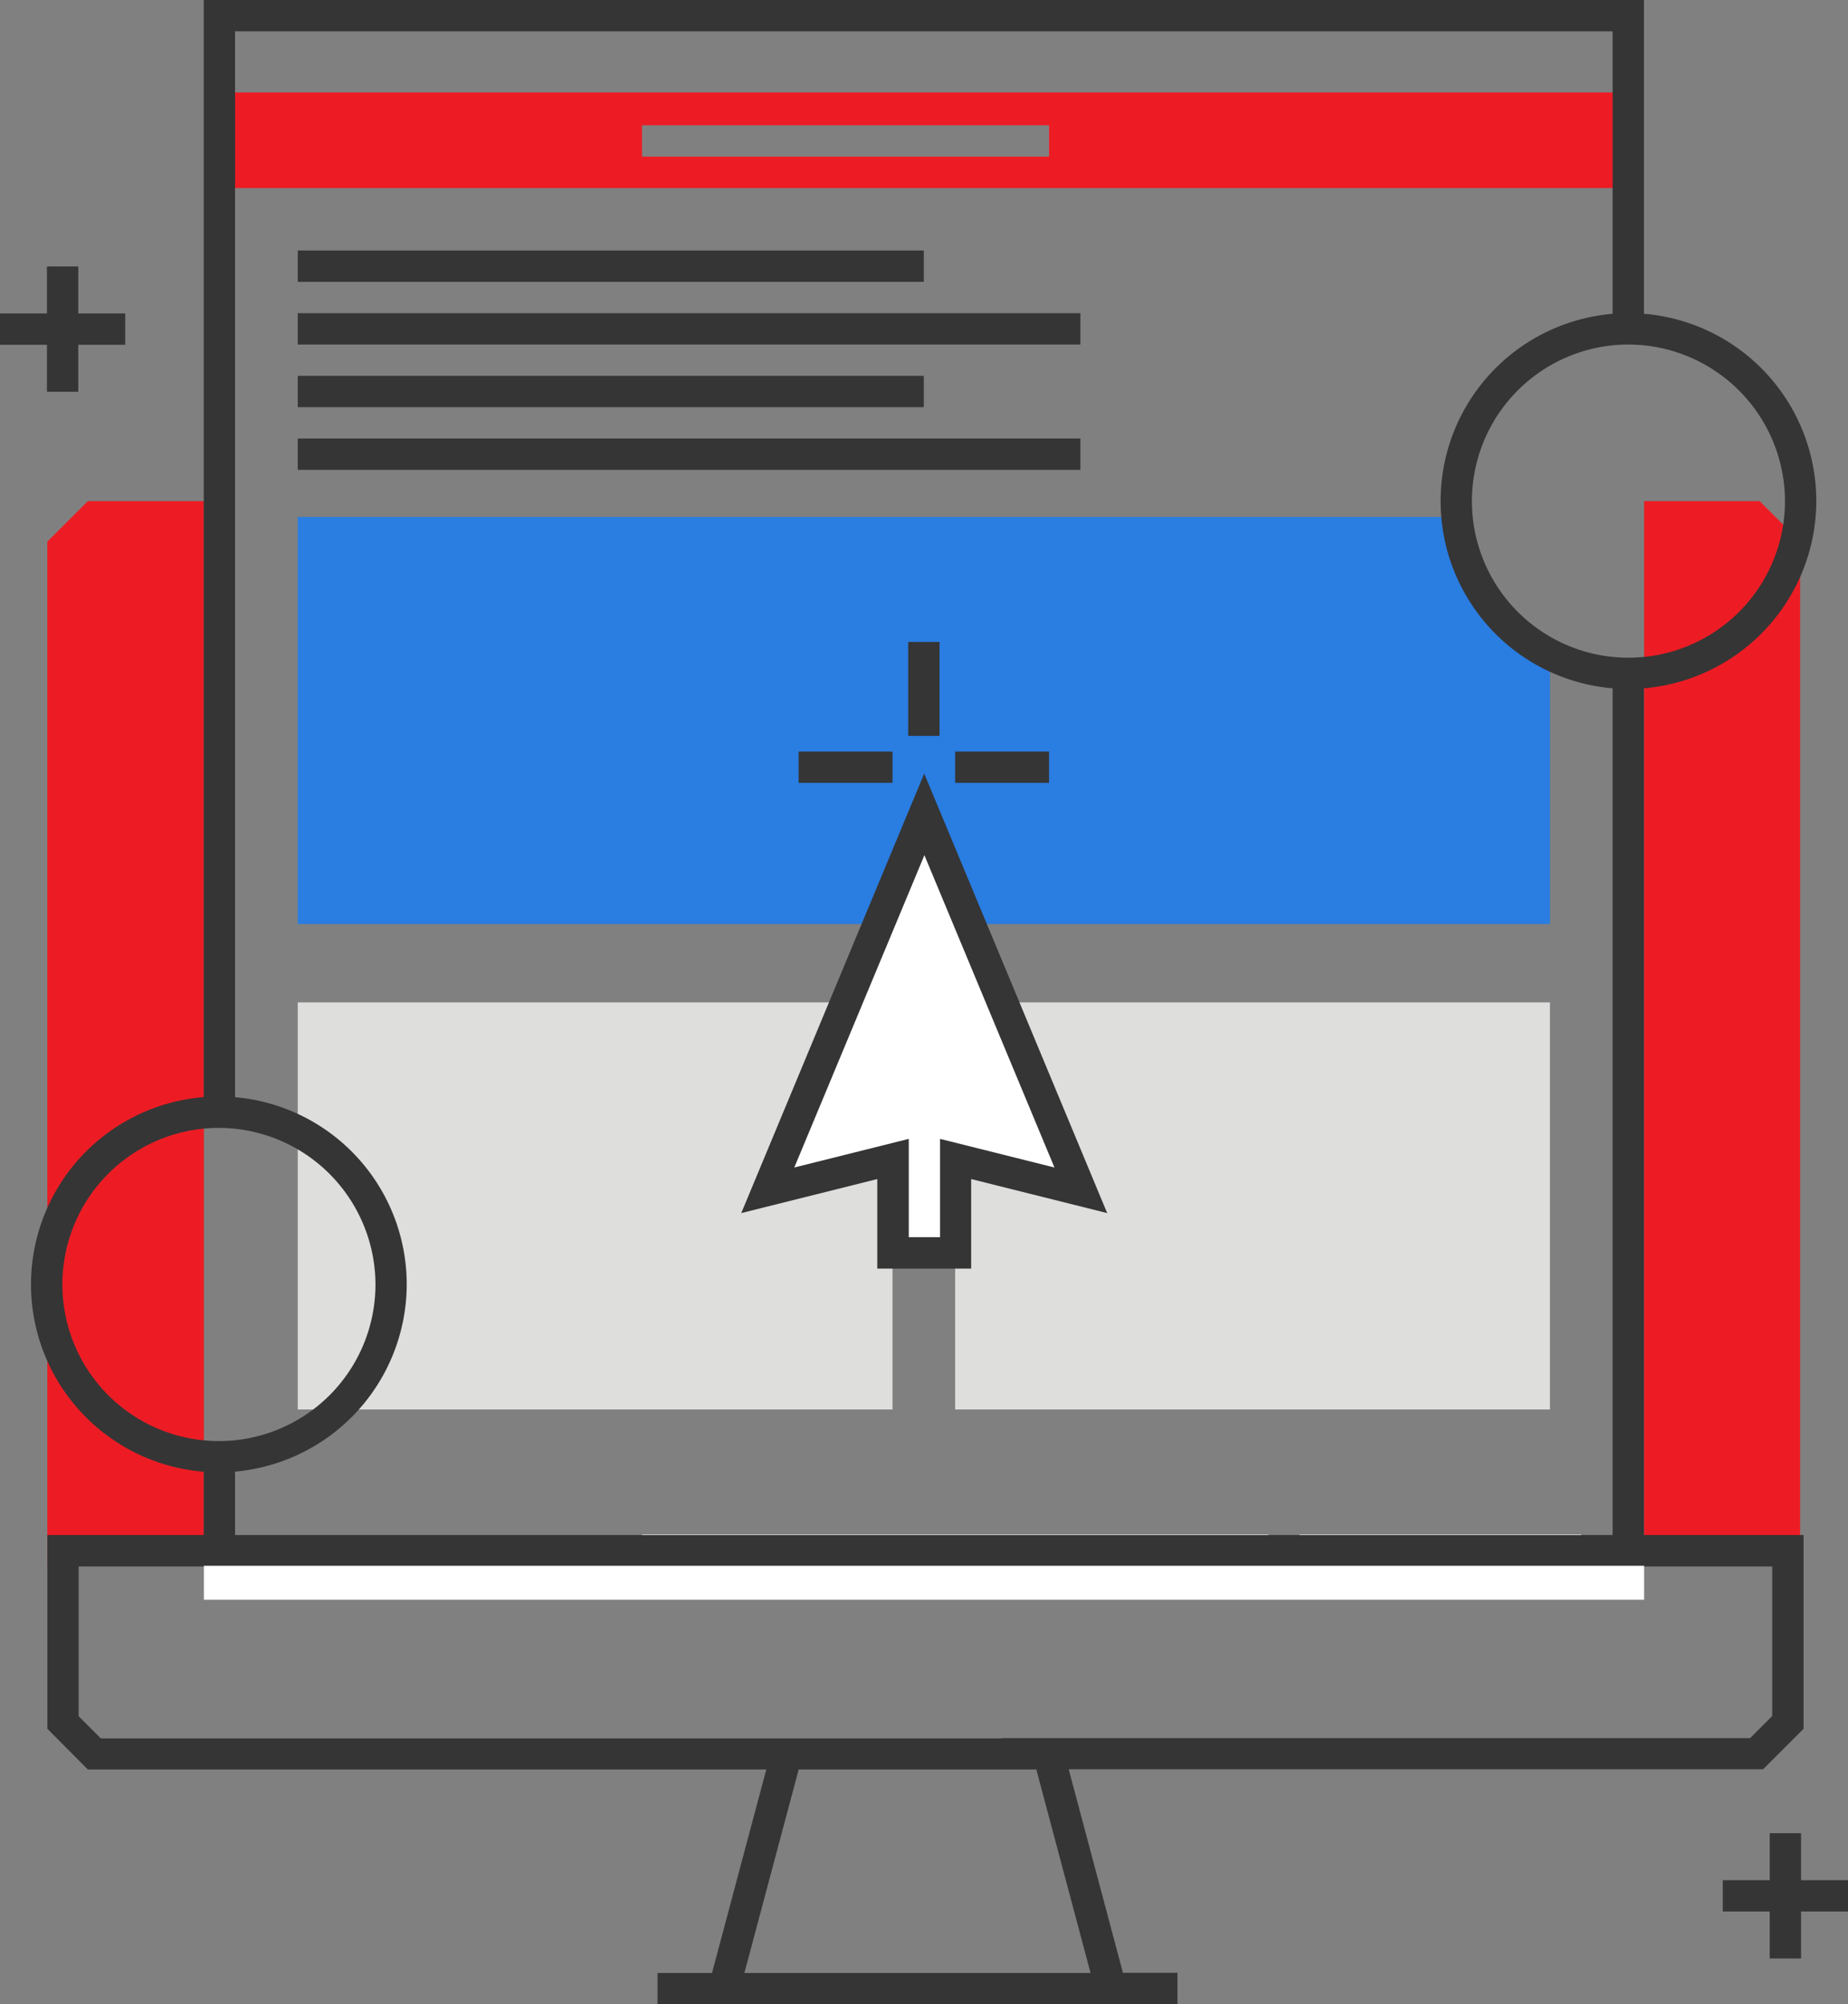 <svg xmlns="http://www.w3.org/2000/svg" viewBox="0 0 294.43 319.21"><rect x="0" y="0" width="294.43" height="319.21" fill="#808080" stroke="none"/><defs><style>.a{fill:#2a7de1;}.b{fill:#dededd;}.c{fill:#fff;}.d{fill:#ed1c24;}.e{fill:#353535;}</style></defs><path class="a" d="M647.1,1141H462.39v64.84h199.5v-42.93A27.41,27.41,0,0,1,647.1,1141Z" transform="translate(-414.95 -1058.67)"/><polygon class="b" points="246.94 224.48 152.18 224.48 152.18 159.64 246.94 159.64 246.94 224.48 246.94 224.48"/><polygon class="b" points="142.2 224.48 47.44 224.48 47.44 159.64 142.2 159.64 142.2 224.48 142.2 224.48"/><polygon class="c" points="207.04 249.38 251.93 249.38 251.93 244.39 207.04 244.39 207.04 249.38 207.04 249.38"/><polygon class="c" points="102.3 246.89 202.06 246.89 202.06 244.39 102.3 244.39 102.3 246.89 102.3 246.89"/><polygon class="d" points="13.99 79.81 7.54 86.26 7.54 249.37 32.48 249.37 32.48 79.81 13.99 79.81 13.99 79.81"/><polygon class="d" points="286.8 86.26 280.35 79.81 261.95 79.81 261.95 249.37 286.8 249.37 286.8 86.26 286.8 86.26"/><path class="d" d="M582.09,1078.62v5H517.24v-5Zm-132.17,10H674.36v-15.22H449.92v15.22Z" transform="translate(-414.95 -1058.67)"/><path class="e" d="M574.56,1335.49H693.78l3.53-3.53v-23.81H427.48V1332l3.53,3.53H574.56Zm0,37.4H588.7l-8.64-32.41H542.2l-8.65,32.41Zm28,5H519.71v-5h8.68l8.65-32.41H428.94L422.5,1334v-30.86H702.3V1334l-6.45,6.45H585.22l8.64,32.41h8.69v5Z" transform="translate(-414.95 -1058.67)"/><polygon class="c" points="32.48 254.78 261.95 254.78 261.95 249.37 32.48 249.37 32.48 254.78 32.48 254.78"/><polygon class="e" points="37.45 246.58 32.46 246.58 32.46 232.86 37.45 232.86 37.45 246.58 37.45 246.58"/><polygon class="e" points="37.45 176.75 32.46 176.75 32.46 0 261.92 0 261.92 52.68 256.93 52.68 256.93 4.99 37.45 4.99 37.45 176.75 37.45 176.75"/><polygon class="e" points="261.92 246.58 256.93 246.58 256.93 107.86 261.92 107.86 261.92 246.58 261.92 246.58"/><polygon class="c" points="172.19 189.56 147.26 129.71 122.32 189.56 142.27 184.57 142.27 199.53 152.24 199.53 152.24 184.57 172.19 189.56 172.19 189.56"/><path class="e" d="M559.72,1255.71h5v-15.66l18.23,4.56-20.72-49.74-20.73,49.74,18.24-4.56v15.66Zm10,5h-15v-14.26l-21.67,5.42,29.15-70,29.15,70-21.67-5.42v14.26Z" transform="translate(-414.95 -1058.67)"/><line class="c" x1="147.19" y1="102.24" x2="147.19" y2="117.2"/><polygon class="e" points="149.69 117.2 144.7 117.2 144.7 102.24 149.69 102.24 149.69 117.2 149.69 117.2"/><line class="c" x1="127.24" y1="122.19" x2="142.2" y2="122.19"/><polygon class="e" points="142.2 124.68 127.24 124.68 127.24 119.7 142.2 119.7 142.2 124.68 142.2 124.68"/><line class="c" x1="152.18" y1="122.19" x2="167.14" y2="122.19"/><polygon class="e" points="167.14 124.68 152.18 124.68 152.18 119.7 167.14 119.7 167.14 124.68 167.14 124.68"/><line class="c" x1="47.44" y1="52.38" x2="172.13" y2="52.38"/><polygon class="e" points="172.13 54.87 47.44 54.87 47.44 49.88 172.13 49.88 172.13 54.87 172.13 54.87"/><line class="c" x1="47.44" y1="42.4" x2="147.18" y2="42.4"/><polygon class="e" points="147.18 44.89 47.44 44.89 47.44 39.9 147.18 39.9 147.18 44.89 147.18 44.89"/><line class="c" x1="47.44" y1="72.34" x2="172.13" y2="72.34"/><polygon class="e" points="172.13 74.83 47.44 74.83 47.44 69.84 172.13 69.84 172.13 74.83 172.13 74.83"/><line class="c" x1="47.44" y1="62.36" x2="147.18" y2="62.36"/><polygon class="e" points="147.18 64.85 47.44 64.85 47.44 59.86 147.18 59.86 147.18 64.85 147.18 64.85"/><path class="e" d="M674.4,1113.54a24.94,24.94,0,1,0,24.94,24.93,25,25,0,0,0-24.94-24.93Zm0,54.86a29.93,29.93,0,1,1,29.93-29.93,30,30,0,0,1-29.93,29.93Z" transform="translate(-414.95 -1058.67)"/><path class="e" d="M449.83,1238.3a24.94,24.94,0,1,0,24.94,24.94,25,25,0,0,0-24.94-24.94Zm0,54.86a29.93,29.93,0,1,1,29.92-29.92,30,30,0,0,1-29.92,29.92Z" transform="translate(-414.95 -1058.67)"/><polygon class="e" points="12.47 62.39 7.48 62.39 7.48 42.44 12.47 42.44 12.47 62.39 12.47 62.39"/><polygon class="e" points="19.95 54.91 0 54.91 0 49.92 19.95 49.92 19.95 54.91 19.95 54.91"/><polygon class="e" points="286.95 311.91 281.96 311.91 281.96 291.96 286.95 291.96 286.95 311.91 286.95 311.91"/><polygon class="e" points="294.43 304.43 274.48 304.43 274.48 299.44 294.43 299.44 294.43 304.43 294.43 304.43"/></svg>
